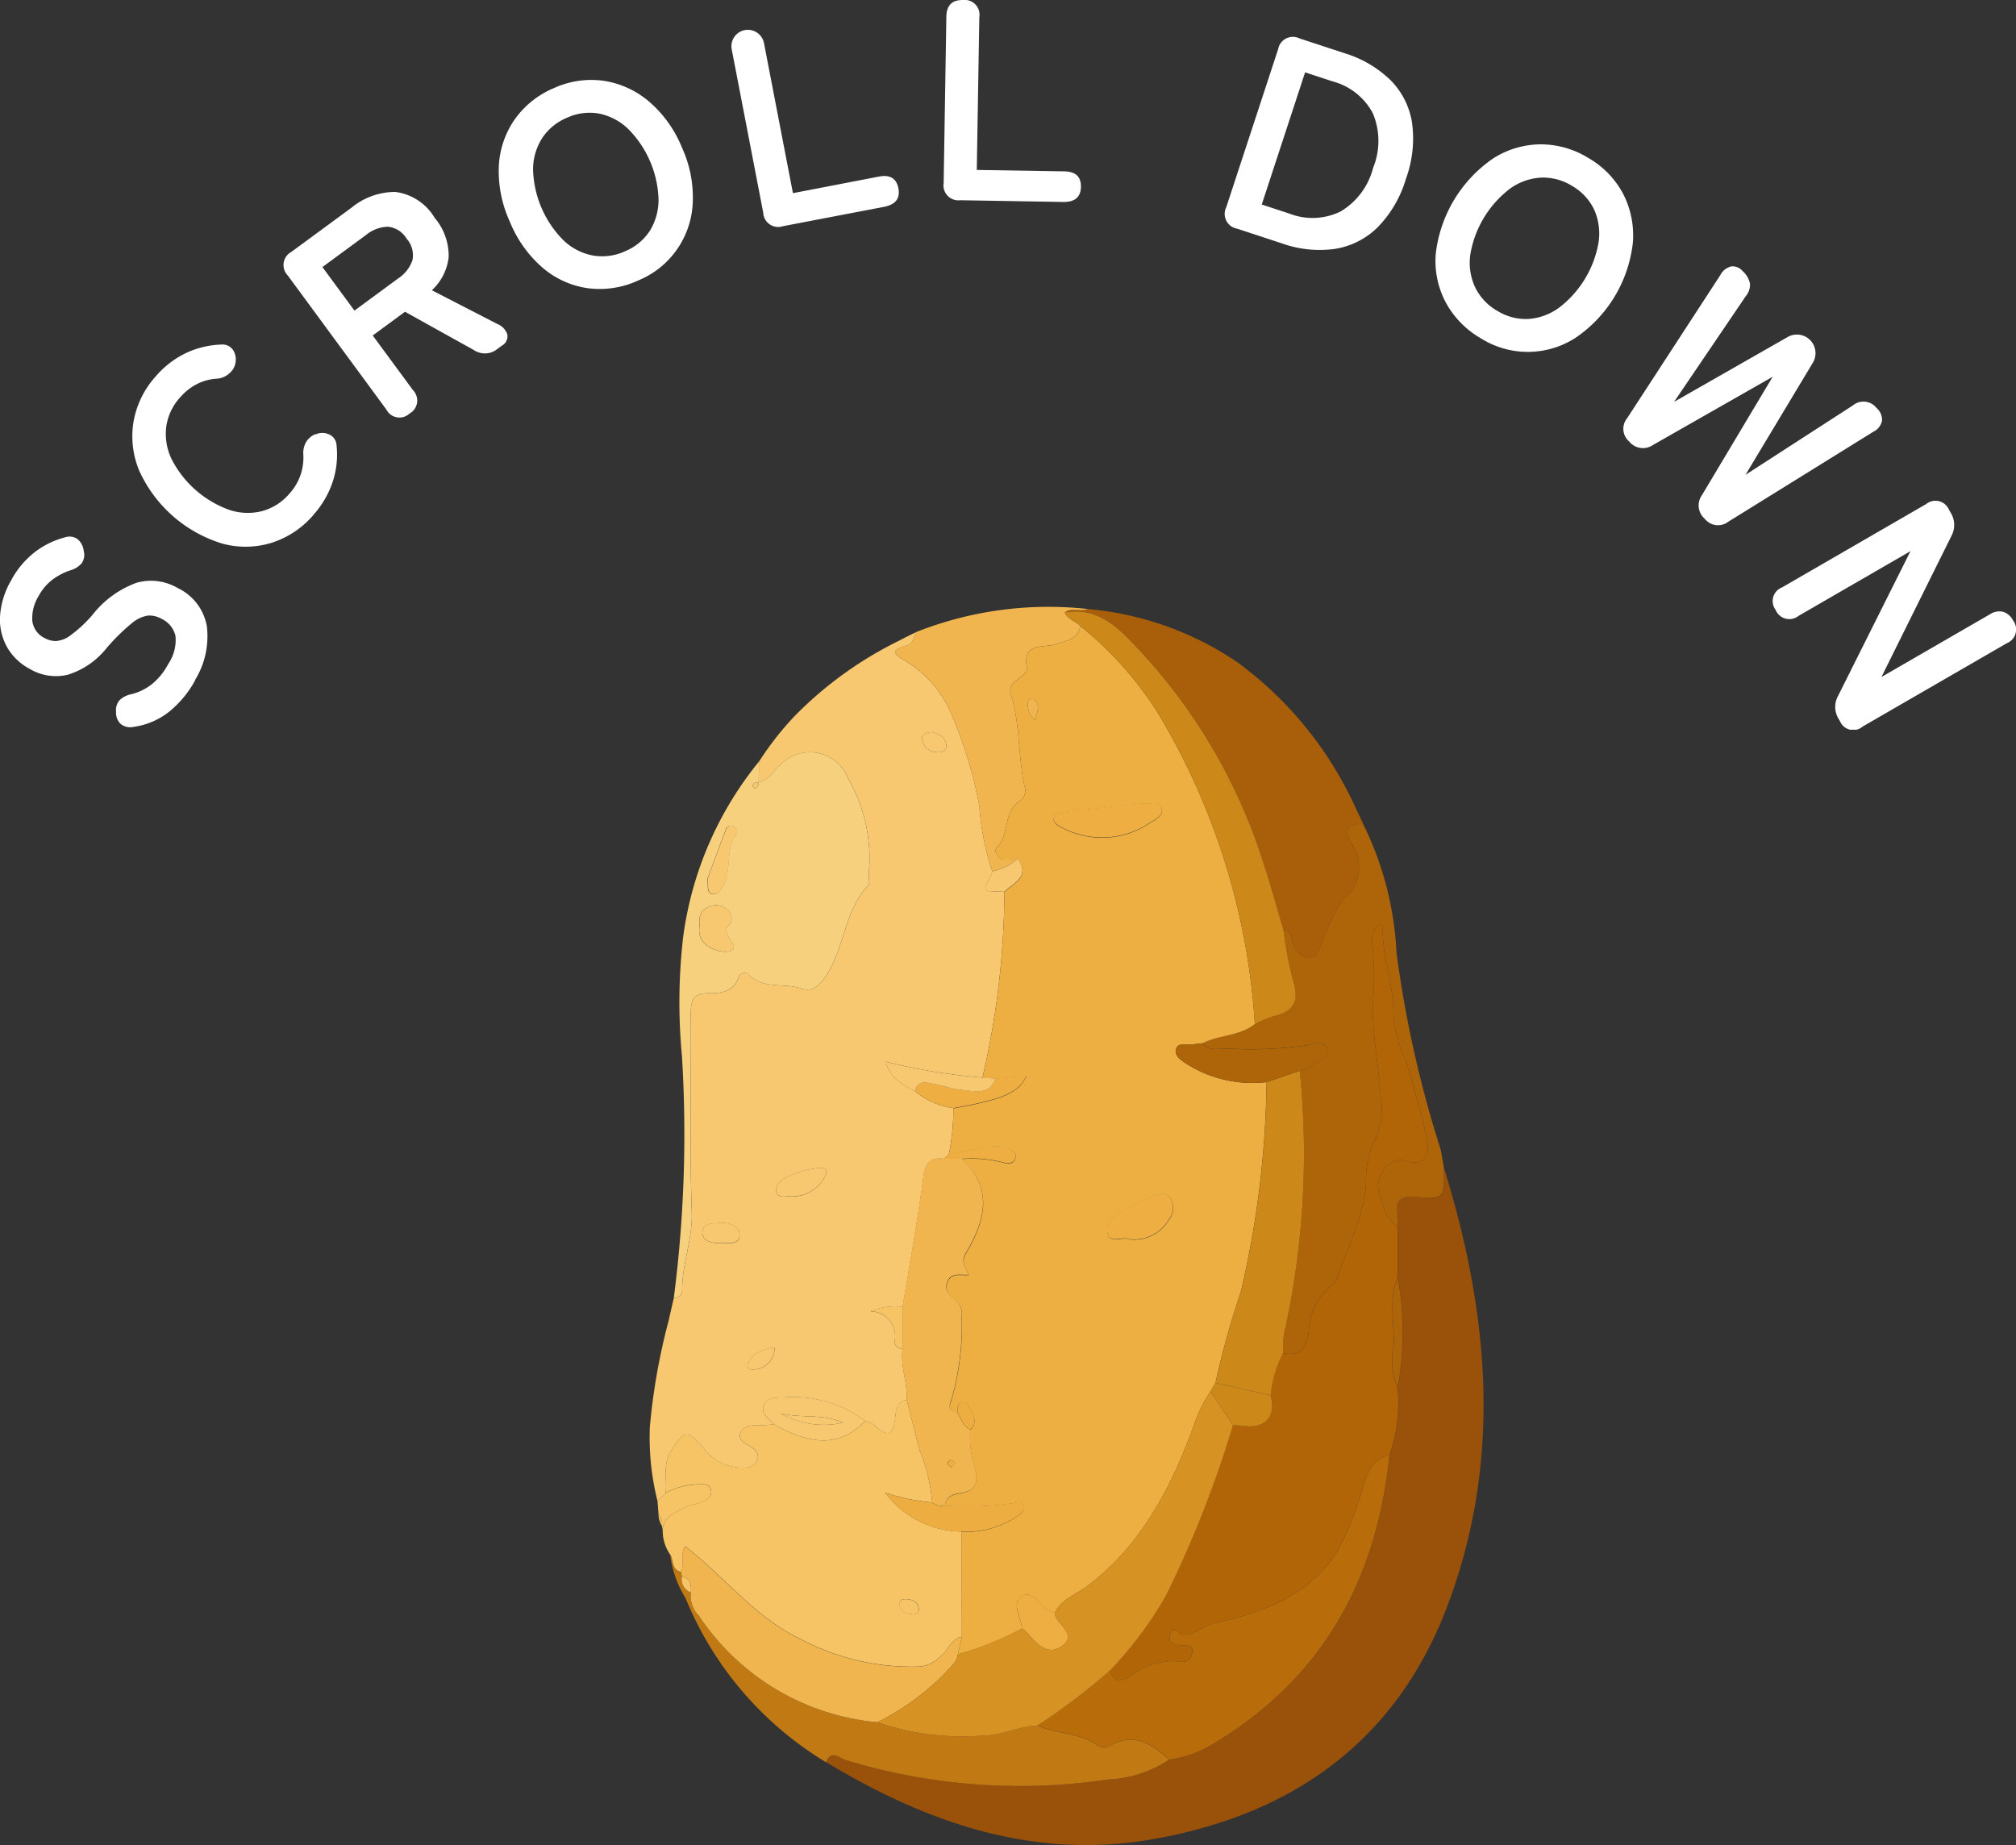 <svg xmlns="http://www.w3.org/2000/svg" xmlns:xlink="http://www.w3.org/1999/xlink" width="98.457" height="90.111" viewBox="0 0 98.457 90.111">
  <rect x="0" y="0" width="98.457" height="90.111" fill="#333333" stroke="none"/>
  <defs>
    <clipPath id="clip-path">
      <rect id="長方形_6063" data-name="長方形 6063" width="98.457" height="35.64" fill="none"/>
    </clipPath>
  </defs>
  <g id="scroll" transform="translate(-910.771 -864.125)">
    <g id="グループ_54" data-name="グループ 54" transform="translate(-2322.339 1049.765)">
      <path id="パス_101" data-name="パス 101" d="M134.048,48.754a12.749,12.749,0,0,1-.373-3.613,30.782,30.782,0,0,1,.921-5.207c.1-.453.188-.827.249-1.084.226-.029.411-.129.409-.377-.013-1.291.517-2.492.471-3.819-.114-3.23-.024-6.467-.048-9.7-.005-.668.123-1.013.9-1,.557.01,1.185-.063,1.43-.767a.3.3,0,0,1,.508-.13c.723.722,1.712.377,2.542.666.47.163.8-.039,1.121-.469,1.017-1.383.945-3.272,2.159-4.56.106-.112.011-.4.034-.606a7.786,7.786,0,0,0-1.011-4.617,2,2,0,0,0-3.191-.784c-.39.322-.624.835-1.173.962h0l.006-1a15.174,15.174,0,0,1,1.731-2.217,18.624,18.624,0,0,1,5.113-3.694c.337-.178.621-.317.815-.41-.086.262-.171.583-.446.653-.939.239-.463.509-.032.766a5.454,5.454,0,0,1,2.228,2.6,20.752,20.752,0,0,1,1.359,4.487A12.752,12.752,0,0,0,150.4,18c-.037.323-.384.549-.283.962l.874.039a40.791,40.791,0,0,1-1.072,9.072,28.656,28.656,0,0,1-4.729-.779l-.066-.042.075.033c.174.785.8,1.124,1.433,1.463a3.721,3.721,0,0,0,1.865.82,11.112,11.112,0,0,1-.218,2.249l-.246.225c-.691-.077-.911.226-1,.923-.278,2.11-.665,4.206-1.01,6.308a3.11,3.11,0,0,0-1.572.219,1.215,1.215,0,0,1,1.178,1.463c-.019.238.169.348.39.386-.117.841.253,1.642.207,2.478-.5.066-.534.529-.564.844-.088.917-.4.985-1.021.383a1.433,1.433,0,0,0-.451-.194,5.794,5.794,0,0,0-3.945-1.155c-.37.008-.823-.024-1,.379-.185.434.271.646.482.936-.17.015-.341.037-.511.042-.41.012-.933-.059-1.105.353-.189.45.363.565.631.793a.481.481,0,0,1,.192.541.583.583,0,0,1-.554.379,2.361,2.361,0,0,1-2.124-1c-.792-.859-.88-.824-1.525.155-.449.681-.2,1.394-.283,2.09l-.4.393m6.416-14.876A1.821,1.821,0,0,0,142.176,33c.194-.313.169-.574-.252-.5a4.3,4.3,0,0,0-1.659.483c-.235.15-.469.387-.412.659.075.356.437.222.61.24m-3.133,2.279c.238-.03.767.1.725-.448-.031-.394-.509-.554-.878-.536s-.957-.014-.934.488c.02.445.545.526,1.088.5M147.442,11.2c-.247.021-.51.091-.47.385a.746.746,0,0,0,.712.6c.26.039.5-.071.468-.368-.046-.382-.369-.521-.709-.618m-7.678,30.054c-.616.113-1.085.278-1.305.81a.194.194,0,0,0,.208.268,1.054,1.054,0,0,0,1.1-1.078" transform="translate(3131.172 -161.087)" fill="#f7c86f"/>
      <path id="パス_102" data-name="パス 102" d="M207.866,139.81c2.211,7.129,2.863,14.3.156,21.433-2.512,6.616-7.612,10.185-14.426,11.365-5.794,1-11-.813-15.893-3.767.229-.632.638-.215.931-.12a29.182,29.182,0,0,0,12.82.96,5.814,5.814,0,0,0,3-.971,5.512,5.512,0,0,0,2.291-.857c5.258-3.194,7.867-8,8.463-14.02a7.667,7.667,0,0,0,.4-3.307,14.612,14.612,0,0,0,0-5.376q0-1.239,0-2.478c.152-.547-.451-1.522.813-1.438,1.476.1,1.476.1,1.452-1.424" transform="translate(3095.763 -268.415)" fill="#9a510a"/>
      <path id="パス_103" data-name="パス 103" d="M137.058,202.194c.083-.7-.166-1.408.283-2.09.645-.979.732-1.014,1.525-.155a2.362,2.362,0,0,0,2.125,1,.582.582,0,0,0,.554-.378.481.481,0,0,0-.192-.541c-.268-.228-.82-.343-.631-.793.173-.412.7-.342,1.105-.353.171,0,.341-.028.511-.042,1.96,1.1,3.28,1.05,4.459-.16a1.434,1.434,0,0,1,.451.194c.626.6.934.535,1.022-.383.03-.315.061-.777.564-.844.206.815.408,1.631.619,2.445a8.465,8.465,0,0,1,.622,2.564,10.036,10.036,0,0,1-2.3-.478,4.744,4.744,0,0,0,3.736,1.9q.007,2.567.014,5.134c-.531.111-.662.661-1.035.952a1.733,1.733,0,0,1-.973.505,11.569,11.569,0,0,1-5.846-1.33c-2.236-1.054-3.717-3.038-5.66-4.544-.243.375-.044.852-.189,1.257-.471-.087-.374-.536-.527-.826a2.031,2.031,0,0,1-.38-1.228c.042-.611.529-.825.976-1.045.3-.149.65-.2.963-.335.259-.107.515-.275.405-.615-.1-.3-.391-.219-.62-.232a3.651,3.651,0,0,0-1.578.415m11.753,5.189c-.193-.009-.366.066-.341.265.046.369.361.459.666.48a.253.253,0,0,0,.278-.324c-.072-.309-.316-.4-.6-.421" transform="translate(3128.561 -314.921)" fill="#f6c365"/>
      <path id="パス_104" data-name="パス 104" d="M283.238,70.957c.024,1.523.025,1.521-1.452,1.424-1.263-.083-.661.892-.813,1.438-.644-.381-.742-1.121-.914-1.706-.226-.77.588-1.7,1.207-1.516,1.078.326,1.29-.256,1.132-1.046-.254-1.269-.635-2.514-.992-3.76a6.866,6.866,0,0,1-.639-2.217c.07-1.5-.594-2.924-.509-4.431,0-.018-.113-.043-.177-.066a1.028,1.028,0,0,0-.338,1.026,15.169,15.169,0,0,1,.034,2.713c-.072,1.6.289,3.121.369,4.681a3.523,3.523,0,0,1-.345,2.243,4.64,4.64,0,0,0-.368,2.013c-.126,1.7-.967,3.179-1.471,4.762a.171.171,0,0,1-.071.073,3.061,3.061,0,0,0-1.256,2.37c-.092.768-.409,1.217-1.26,1.055a5.909,5.909,0,0,1,.045-.927,40.231,40.231,0,0,0,.773-12.87,5.883,5.883,0,0,0,.744-.326c.286-.173.695-.4.6-.736-.115-.411-.609-.264-.893-.2a19.189,19.189,0,0,1-4.065.171c-.387.011-.831.148-1.137-.256.814-.42,1.813-.34,2.56-.942a6.1,6.1,0,0,1,.935-.388c.966-.229,1.247-.735.934-1.711a19.261,19.261,0,0,1-.47-2.479c.445.034.347.433.476.688a1.043,1.043,0,0,0,.73.668c.391.048.483-.361.612-.609a9.585,9.585,0,0,1,1.121-2.263,2.007,2.007,0,0,0,.367-2.743c-.352-.6-.188-.986.594-.907a15.89,15.89,0,0,1,1.62,6.251,54.915,54.915,0,0,0,2.122,9.519c.092.325.13.666.194,1" transform="translate(3020.391 -199.562)" fill="#ae6409"/>
      <path id="パス_105" data-name="パス 105" d="M143.847,36.637q0,.5-.006,1c-.128.021-.275.022-.3.19,0,.032.077.115.11.11.168-.025.169-.172.19-.3.549-.127.783-.641,1.173-.962a2,2,0,0,1,3.191.784,7.784,7.784,0,0,1,1.011,4.617c-.023.2.072.493-.034.606-1.213,1.288-1.141,3.177-2.159,4.56-.316.43-.651.633-1.121.469-.83-.288-1.818.056-2.542-.665a.3.3,0,0,0-.508.13c-.245.7-.873.777-1.43.767-.775-.014-.9.331-.9,1,.024,3.234-.065,6.47.048,9.7.047,1.327-.483,2.528-.47,3.819,0,.248-.183.348-.409.377a62.274,62.274,0,0,0,.4-11.826,27.713,27.713,0,0,1,.063-5.849,17.116,17.116,0,0,1,3.692-8.526m-2.9,8.017c-.175,1.069,1.049,1.3,1.329,1.263.748-.087.063-.6-.007-.953a.383.383,0,0,1,.049-.287.52.52,0,0,0-.073-.864.818.818,0,0,0-.863-.082c-.444.174-.458.539-.435.922m.384-2.281c.06.364-.061.694.273.732.253.029.4-.221.518-.441.408-.783.071-1.748.621-2.5a.261.261,0,0,0-.2-.393.264.264,0,0,0-.318.19c-.316.844-.627,1.69-.9,2.416" transform="translate(3126.324 -185.076)" fill="#f6d07d"/>
      <path id="パス_106" data-name="パス 106" d="M251.731,11.057c-.781-.079-.945.3-.594.907a2.007,2.007,0,0,1-.367,2.743,9.587,9.587,0,0,0-1.121,2.263c-.129.248-.221.657-.612.609a1.043,1.043,0,0,1-.73-.668c-.129-.255-.031-.653-.476-.688-.343-1.147-.657-2.3-1.033-3.44a27.248,27.248,0,0,0-6.044-10.291C239.822,1.5,238.8.4,237.153.7c.342-.257.757-.016,1.115-.166a15.414,15.414,0,0,1,7.289,2.585,18.042,18.042,0,0,1,5.805,7.148c.16.324.285.6.369.788" transform="translate(3047.961 -156.431)" fill="#a95f0a"/>
      <path id="パス_107" data-name="パス 107" d="M138.85,236.355c.153.29.056.739.528.824.01.071.02.144.03.217a.7.7,0,0,0,.437.782,1.375,1.375,0,0,0,.391,1.131,11.743,11.743,0,0,0,8.72,5.206,12.689,12.689,0,0,0,5.1.652c.947,0,1.786-.464,2.714-.494.95.434,2.079.328,2.96.995a.663.663,0,0,0,.59,0c1.185-.682,2.051-.084,2.887.674a5.814,5.814,0,0,1-3,.97,29.182,29.182,0,0,1-12.82-.96c-.293-.1-.7-.512-.931.12a16.768,16.768,0,0,1-6.871-8.026,5.205,5.205,0,0,1-.742-2.087" transform="translate(3127.002 -346.042)" fill="#c17914"/>
      <path id="パス_108" data-name="パス 108" d="M204.324.105c-.358.149-.773-.092-1.116.166.14.345.519.417.753.655-.082.669-.66.7-1.124.876-.621.242-1.762-.146-1.469,1.236.031.147-.336.4-.547.571a.575.575,0,0,0-.238.7c.448,1.445.338,2.975.655,4.442a.63.63,0,0,1-.226.735c-.848.523-.477,1.645-1.135,2.278-.152.146.043.449.28.579h-.03l.786-.045a2.622,2.622,0,0,1-1.247.608,12.768,12.768,0,0,1-.631-3.162,20.747,20.747,0,0,0-1.358-4.487,5.455,5.455,0,0,0-2.228-2.6c-.431-.257-.907-.527.032-.766.274-.07.359-.391.446-.653a17.541,17.541,0,0,1,8.4-1.135" transform="translate(3081.905 -156)" fill="#f0b54f"/>
      <path id="パス_109" data-name="パス 109" d="M136.023,219.126a3.651,3.651,0,0,1,1.578-.415c.229.013.523-.069.62.232.11.34-.146.507-.405.615-.314.13-.661.186-.963.334-.448.221-.934.434-.976,1.045q-.019-.1-.038-.205a.653.653,0,0,0-.164-.564l-.05-.649.4-.394" transform="translate(3129.596 -331.853)" fill="#f6c365"/>
      <path id="パス_110" data-name="パス 110" d="M135.878,226.162a.653.653,0,0,1,.164.564,1.155,1.155,0,0,1-.164-.564" transform="translate(3129.391 -337.846)" fill="#f6c365"/>
      <path id="パス_111" data-name="パス 111" d="M210.059,16.145c-.238-.13-.433-.432-.28-.579.658-.633.287-1.754,1.136-2.278a.63.63,0,0,0,.226-.735c-.318-1.466-.207-3-.655-4.442a.576.576,0,0,1,.238-.7c.211-.169.578-.424.547-.571-.293-1.382.848-.995,1.469-1.236.464-.181,1.043-.207,1.124-.876a17.265,17.265,0,0,1,3.811,4.282,33.475,33.475,0,0,1,4.716,15.162c-.748.6-1.746.522-2.56.942a2.917,2.917,0,0,0-.405.047c-.309.079-.8-.152-.89.267-.075.337.336.569.613.748a6.032,6.032,0,0,0,3.814.836,46.9,46.9,0,0,1-1.26,10.25,41.374,41.374,0,0,0-1.235,4.44l-.242.414a6.612,6.612,0,0,0-.811,1.649c-1.1,3.021-2.528,5.812-5.17,7.832-.554.424-1.3.65-1.63,1.352-.093-.04-.188-.077-.28-.121-.466-.223-.776-1.06-1.326-.7-.535.347-.019,1.032.009,1.57a14.812,14.812,0,0,1-3.13,1.256l.191-.848q-.007-2.567-.015-5.134a4.439,4.439,0,0,0,2.8-.81c.168-.138.344-.271.221-.5-.1-.178-.291-.13-.459-.09a15.639,15.639,0,0,1-3.378.127c.054-.425.386-.547.724-.6.75-.108.933-.474.754-1.2a5.015,5.015,0,0,1-.238-1.9c.4-.375.142-.735-.036-1.087-.073-.144-.184-.317-.381-.258-.252.075-.171.323-.2.508-.57-.109-.338-.458-.248-.785a13.033,13.033,0,0,0,.458-3.859.986.986,0,0,0-.274-.846c-.292-.237-.626-.463-.408-.929.206-.44.63-.276,1.023-.31-.158-.369-.4-.61-.14-1.05.922-1.556,1.382-3.146-.2-4.616a6.242,6.242,0,0,1,2.033.179c.215.063.523.081.586-.238s-.222-.393-.439-.476a1.818,1.818,0,0,0-1.012-.025c-.6.116-1.2.224-1.8.335a11.108,11.108,0,0,0,.218-2.249c2.435-.428,3.21-.766,3.578-1.595l-1.507.152-.649-.053a40.758,40.758,0,0,0,1.072-9.071c.457-.44,1.282-.729.656-1.61l-.785.045h.03m6.85-2.761c-1.234.137-2.491.279-3.749.413-.245.026-.548.042-.593.3s.238.4.45.5a4.15,4.15,0,0,0,4.21-.236c.283-.173.709-.378.609-.743-.119-.434-.593-.142-.927-.235m-.653,21.294a1.974,1.974,0,0,0,1.954-.99.867.867,0,0,0,.024-1.054c-.249-.319-.569-.152-.848-.038-.475.194-.948.4-1.4.635s-.884.627-.8,1.1c.106.61.759.187,1.075.345M211.651,9.324c.077-.361.33-.732-.073-1.015a.291.291,0,0,0-.255.058.987.987,0,0,0,.328.957" transform="translate(3072.002 -159.799)" fill="#edaf41"/>
      <path id="パス_112" data-name="パス 112" d="M199.911,150.734a5.016,5.016,0,0,0,.238,1.9c.179.731,0,1.1-.754,1.2-.338.049-.67.171-.724.6a.757.757,0,0,1-.621-.152,8.465,8.465,0,0,0-.622-2.564c-.211-.814-.413-1.63-.619-2.445.046-.836-.324-1.636-.207-2.478q0-1.034,0-2.067c.345-2.1.731-4.2,1.01-6.308.092-.7.312-1,1-.923h.879c1.583,1.47,1.123,3.06.2,4.616-.261.44-.018.681.14,1.05-.392.034-.817-.129-1.023.311-.218.466.116.692.408.929a.985.985,0,0,1,.274.846,13.034,13.034,0,0,1-.458,3.859c-.09.327-.322.676.248.785.175.3.277.66.622.837m-.9,1.857.175-.231c-.073-.05-.148-.143-.217-.138s-.124.11-.186.171l.229.2" transform="translate(3080.584 -266.548)" fill="#f0b54f"/>
      <path id="パス_113" data-name="パス 113" d="M166.91,198.166c-1.179,1.21-2.5,1.258-4.459.16-.211-.291-.666-.5-.482-.936.172-.4.625-.371,1-.379a5.794,5.794,0,0,1,3.945,1.155m-1.094.083c-.963-.461-2.038-.2-3.04-.459a4.236,4.236,0,0,0,3.04.459" transform="translate(3108.447 -314.405)" fill="#f7c86f"/>
      <path id="パス_114" data-name="パス 114" d="M203.772,116.935l1.508-.152c-.369.828-1.144,1.167-3.578,1.595a3.719,3.719,0,0,1-1.865-.82c.113-.559.526-.438.888-.371.467.086.922.265,1.391.3.613.052,1.33.291,1.657-.556" transform="translate(3077.966 -249.9)" fill="#eeae41"/>
      <path id="パス_115" data-name="パス 115" d="M197.857,114.113c-.327.847-1.045.609-1.657.557-.469-.04-.924-.219-1.391-.3-.362-.067-.775-.188-.888.371-.629-.339-1.259-.678-1.433-1.463l-.008.008a28.658,28.658,0,0,0,4.729.779l.649.053" transform="translate(3083.881 -247.077)" fill="#f7c86f"/>
      <path id="パス_116" data-name="パス 116" d="M165.827,141.209c-.174-.018-.536.116-.611-.24-.057-.272.177-.51.412-.659a4.3,4.3,0,0,1,1.659-.483c.421-.071.445.19.252.5a1.821,1.821,0,0,1-1.713.879" transform="translate(3105.809 -268.418)" fill="#f7c86f"/>
      <path id="パス_117" data-name="パス 117" d="M219.079,62.781c.626.881-.2,1.17-.656,1.61l-.874-.04c-.1-.413.245-.639.282-.962a2.62,2.62,0,0,0,1.247-.608" transform="translate(3063.738 -206.479)" fill="#f7c86f"/>
      <path id="パス_118" data-name="パス 118" d="M207.871,135.009h-.879l.245-.225c.6-.111,1.2-.219,1.8-.335a1.818,1.818,0,0,1,1.012.025c.217.083.5.169.439.476s-.371.3-.586.238a6.236,6.236,0,0,0-2.033-.178" transform="translate(3072.212 -264.056)" fill="#eeae41"/>
      <path id="パス_119" data-name="パス 119" d="M147.909,154.523c-.543.031-1.068-.05-1.088-.5-.023-.5.572-.47.934-.488s.848.141.878.536c.042.543-.487.417-.725.448" transform="translate(3120.593 -279.453)" fill="#f7c86f"/>
      <path id="パス_120" data-name="パス 120" d="M190.266,174.452q0,1.034,0,2.067c-.221-.037-.41-.148-.391-.386a1.215,1.215,0,0,0-1.178-1.463,3.108,3.108,0,0,1,1.572-.219" transform="translate(3086.925 -296.269)" fill="#f6c365"/>
      <path id="パス_121" data-name="パス 121" d="M202.036,31.184c.34.1.664.236.709.618.036.3-.208.407-.468.368a.745.745,0,0,1-.712-.6c-.04-.294.222-.364.47-.385" transform="translate(3076.578 -181.074)" fill="#f7c86f"/>
      <path id="パス_122" data-name="パス 122" d="M159.374,184.562a1.054,1.054,0,0,1-1.1,1.078.194.194,0,0,1-.208-.268c.22-.532.689-.7,1.305-.81" transform="translate(3111.562 -304.398)" fill="#f7c86f"/>
      <path id="パス_123" data-name="パス 123" d="M192.216,113.137l-.075-.033.066.042.008-.009" transform="translate(3084.153 -246.942)" fill="#d69222"/>
      <path id="パス_124" data-name="パス 124" d="M256.83,100.116c.85.161,1.167-.287,1.26-1.055a3.061,3.061,0,0,1,1.256-2.37.17.17,0,0,0,.071-.073c.5-1.582,1.345-3.057,1.471-4.762a4.639,4.639,0,0,1,.368-2.013A3.522,3.522,0,0,0,261.6,87.6c-.08-1.56-.441-3.079-.369-4.681a15.175,15.175,0,0,0-.034-2.713,1.029,1.029,0,0,1,.338-1.026c.064.023.178.047.177.066-.085,1.507.579,2.928.509,4.431a6.864,6.864,0,0,0,.639,2.217c.357,1.247.738,2.491.992,3.76.158.79-.054,1.372-1.132,1.046-.619-.187-1.432.746-1.207,1.516.171.585.27,1.326.913,1.706q0,1.239,0,2.478c-.443,1.076-.156,2.2-.188,3.3a3.292,3.292,0,0,0,.19,2.076,7.662,7.662,0,0,1-.4,3.307c-.778.176-1.026.767-1.265,1.45a15.432,15.432,0,0,1-1.251,3.213c-1.4,2.232-3.673,3.036-6.064,3.567-.544.121-.925.591-1.5.541-.217-.019-.479-.5-.63.009-.127.423.215.5.558.518.218.013.551-.066.523.305-.021.29-.214.553-.545.49a3.4,3.4,0,0,0-2.505.731c-.332.206-.809.325-.976-.293a18.69,18.69,0,0,0,2.745-3.675,53.706,53.706,0,0,0,3.268-8.314c.2.014.41.017.613.045.987.135,1.532-.529,1.224-1.5a5.635,5.635,0,0,1,.6-2.057" transform="translate(3038.937 -219.664)" fill="#b16507"/>
      <path id="パス_125" data-name="パス 125" d="M233.851,221.908c.167.619.644.5.976.293a3.4,3.4,0,0,1,2.505-.731c.331.063.524-.2.546-.49.027-.371-.305-.293-.524-.305-.344-.02-.685-.095-.558-.518.152-.507.413-.029.63-.009.572.05.954-.42,1.5-.541,2.391-.531,4.667-1.335,6.064-3.567a15.443,15.443,0,0,0,1.251-3.213c.239-.683.487-1.275,1.265-1.45-.6,6.017-3.205,10.825-8.463,14.02a5.515,5.515,0,0,1-2.291.858c-.837-.758-1.7-1.357-2.887-.674a.663.663,0,0,1-.59,0c-.881-.667-2.01-.561-2.96-.995a31.828,31.828,0,0,0,3.539-2.682" transform="translate(3053.462 -325.958)" fill="#b86d0a"/>
      <path id="パス_126" data-name="パス 126" d="M319.032,172.44a3.292,3.292,0,0,1-.191-2.076c.032-1.1-.255-2.224.188-3.3a14.611,14.611,0,0,1,0,5.376" transform="translate(2982.339 -290.328)" fill="#ae6409"/>
      <path id="パス_127" data-name="パス 127" d="M155.248,238.57l-.191.848c-.037.414-.379.622-.61.906a12.227,12.227,0,0,1-3.322,2.42,11.743,11.743,0,0,1-8.72-5.206,1.374,1.374,0,0,1-.391-1.131c.034-.361-.006-.681-.437-.782-.01-.073-.02-.146-.03-.217.144-.4-.055-.88.188-1.255,1.943,1.506,3.424,3.49,5.66,4.544a11.565,11.565,0,0,0,5.846,1.331,1.731,1.731,0,0,0,.972-.505c.373-.291.5-.841,1.035-.952" transform="translate(3124.834 -344.271)" fill="#f0b54f"/>
      <path id="パス_128" data-name="パス 128" d="M194.633,221.251a.756.756,0,0,0,.621.152,15.639,15.639,0,0,0,3.378-.127c.168-.04.364-.088.459.09.123.23-.053.363-.221.5a4.439,4.439,0,0,1-2.8.81,4.743,4.743,0,0,1-3.736-1.9,10.012,10.012,0,0,0,2.3.478" transform="translate(3084.002 -333.513)" fill="#eead41"/>
      <path id="パス_129" data-name="パス 129" d="M196.231,247.317c.287.016.531.112.6.421a.253.253,0,0,1-.278.324c-.305-.021-.62-.112-.666-.48-.025-.2.149-.274.341-.265" transform="translate(3081.141 -354.855)" fill="#f6c365"/>
      <path id="パス_130" data-name="パス 130" d="M246.429,21.269a33.473,33.473,0,0,0-4.716-15.162A17.262,17.262,0,0,0,237.9,1.825c-.234-.238-.613-.31-.752-.655,1.645-.3,2.669.8,3.6,1.791A27.248,27.248,0,0,1,246.8,13.252c.376,1.136.69,2.293,1.033,3.44a19.253,19.253,0,0,0,.47,2.479c.313.976.032,1.481-.934,1.711a6.1,6.1,0,0,0-.935.388" transform="translate(3047.963 -156.899)" fill="#cd881a"/>
      <path id="パス_131" data-name="パス 131" d="M277.992,129.411a5.634,5.634,0,0,0-.6,2.057l-2.693-.609a41.365,41.365,0,0,1,1.235-4.44,46.894,46.894,0,0,0,1.26-10.25l1.619-.555a40.222,40.222,0,0,1-.773,12.87,5.916,5.916,0,0,0-.045.927" transform="translate(3017.775 -248.96)" fill="#cd881a"/>
      <path id="パス_132" data-name="パス 132" d="M270.842,110.107l-1.62.556a6.033,6.033,0,0,1-3.814-.836c-.277-.179-.688-.411-.613-.748.093-.419.581-.188.89-.267a2.859,2.859,0,0,1,.405-.047c.305.4.75.266,1.136.256a19.189,19.189,0,0,0,4.066-.171c.284-.069.778-.216.893.2.1.34-.314.564-.6.736a5.886,5.886,0,0,1-.744.326" transform="translate(3025.742 -243.453)" fill="#ae6409"/>
      <path id="パス_133" data-name="パス 133" d="M146.047,75.37c-.023-.383-.009-.748.435-.922a.817.817,0,0,1,.862.082.52.52,0,0,1,.073.864.384.384,0,0,0-.049.287c.07.35.755.866.007.953-.28.033-1.5-.194-1.329-1.263" transform="translate(3121.229 -215.792)" fill="#f7c86f"/>
      <path id="パス_134" data-name="パス 134" d="M148.079,57.134c.269-.726.58-1.572.9-2.416a.264.264,0,0,1,.318-.19.261.261,0,0,1,.2.393c-.55.756-.213,1.722-.621,2.5-.114.22-.265.47-.517.441-.334-.038-.212-.368-.273-.732" transform="translate(3119.581 -199.837)" fill="#f7c86f"/>
      <path id="パス_135" data-name="パス 135" d="M159.63,43.693c-.021.128-.022.275-.19.3-.032,0-.115-.077-.11-.11.025-.168.172-.169.3-.19Z" transform="translate(3110.535 -191.131)" fill="#f7c86f"/>
      <path id="パス_136" data-name="パス 136" d="M190.425,211.688a12.223,12.223,0,0,0,3.322-2.42c.232-.284.574-.492.61-.906a14.8,14.8,0,0,0,3.129-1.256,1.516,1.516,0,0,1,.236.188c.45.532,1,1.166,1.69.692.8-.549-.143-1.017-.311-1.524a.708.708,0,0,1-.017-.1c.33-.7,1.076-.928,1.63-1.352,2.643-2.02,4.071-4.811,5.17-7.832a6.608,6.608,0,0,1,.811-1.648l1.1,1.648a53.692,53.692,0,0,1-3.267,8.314,18.691,18.691,0,0,1-2.746,3.675,31.815,31.815,0,0,1-3.539,2.682c-.928.03-1.767.5-2.714.494a12.689,12.689,0,0,1-5.1-.652" transform="translate(3085.533 -313.215)" fill="#d69222"/>
      <path id="パス_137" data-name="パス 137" d="M141.632,241.666c.431.1.471.421.437.782a.7.7,0,0,1-.437-.782" transform="translate(3124.778 -350.312)" fill="#f6c365"/>
      <path id="パス_138" data-name="パス 138" d="M221.453,63h0" transform="translate(3060.609 -206.659)" fill="#9a510a"/>
      <path id="パス_139" data-name="パス 139" d="M238.7,48.867c.334.093.808-.2.927.235.1.365-.326.57-.61.743a4.15,4.15,0,0,1-4.21.236c-.211-.1-.495-.249-.45-.5s.348-.272.593-.3c1.258-.134,2.515-.276,3.749-.413" transform="translate(3050.215 -195.283)" fill="#eeae41"/>
      <path id="パス_140" data-name="パス 140" d="M248.749,148.441c-.316-.159-.97.264-1.075-.345-.082-.474.358-.87.8-1.1s.928-.441,1.4-.635c.279-.114.6-.28.848.038a.867.867,0,0,1-.024,1.054,1.974,1.974,0,0,1-1.954.99" transform="translate(3039.51 -273.562)" fill="#eeae41"/>
      <path id="パス_141" data-name="パス 141" d="M274.561,195.476l-1.1-1.648.241-.414,2.693.609c.308.969-.237,1.633-1.224,1.5-.2-.028-.409-.03-.613-.044" transform="translate(3018.765 -311.515)" fill="#cd881a"/>
      <path id="パス_142" data-name="パス 142" d="M227.039,247.069a.7.7,0,0,0,.017.1c.168.507,1.114.975.311,1.524-.694.474-1.24-.159-1.69-.691a1.5,1.5,0,0,0-.236-.188c-.027-.537-.543-1.223-.008-1.57.55-.357.861.48,1.326.7.091.044.186.081.28.121" transform="translate(3057.579 -353.923)" fill="#eeae41"/>
      <path id="パス_143" data-name="パス 143" d="M211.029,199.522c-.345-.177-.447-.534-.621-.837.033-.185-.047-.432.2-.507.2-.058.307.114.381.258.178.352.436.711.036,1.087" transform="translate(3069.466 -315.335)" fill="#eead41"/>
      <path id="パス_144" data-name="パス 144" d="M228.253,23.987a.987.987,0,0,1-.328-.957.291.291,0,0,1,.255-.058c.4.283.149.653.073,1.015" transform="translate(3055.4 -174.462)" fill="#f0b54f"/>
      <path id="パス_145" data-name="パス 145" d="M208.052,213.045l-.229-.2c.062-.061.121-.167.186-.171s.145.088.217.138l-.175.231" transform="translate(3071.544 -327.002)" fill="#edaf41"/>
      <path id="パス_146" data-name="パス 146" d="M169.3,201.458a4.236,4.236,0,0,1-3.04-.459c1,.26,2.077,0,3.04.459" transform="translate(3104.962 -317.614)" fill="#f7c86f"/>
    </g>
    <g id="グループ_56" data-name="グループ 56" transform="translate(910.771 864.125)">
      <g id="グループ_55" data-name="グループ 55" clip-path="url(#clip-path)">
        <path id="パス_147" data-name="パス 147" d="M9.534,119.579a5.157,5.157,0,0,1-1.244,1.516,3.608,3.608,0,0,1-1.788.768.736.736,0,0,1-.622-.16.768.768,0,0,1-.211-.587.728.728,0,0,1,.18-.571,1.194,1.194,0,0,1,.581-.286,2.62,2.62,0,0,0,.986-.485,3.171,3.171,0,0,0,.8-.987,2.069,2.069,0,0,0,.353-1.377,1.236,1.236,0,0,0-.658-.818,1.242,1.242,0,0,0-.672-.171,1.607,1.607,0,0,0-.81.383,9.587,9.587,0,0,0-1.255,1.246,3.9,3.9,0,0,1-1.862,1.262,2.5,2.5,0,0,1-1.867-.289,2.743,2.743,0,0,1-1.116-1.087,2.77,2.77,0,0,1-.326-1.5,3.97,3.97,0,0,1,.529-1.71,4.309,4.309,0,0,1,1.2-1.427,4.147,4.147,0,0,1,1.454-.7.675.675,0,0,1,.615.1.891.891,0,0,1,.289.575.706.706,0,0,1-.112.608,1.156,1.156,0,0,1-.551.334,3.133,3.133,0,0,0-.85.441,2.488,2.488,0,0,0-.7.828,2.034,2.034,0,0,0-.3,1.185,1.072,1.072,0,0,0,.606.853,1.161,1.161,0,0,0,.535.144,1.317,1.317,0,0,0,.718-.274,6.338,6.338,0,0,0,1.082-1.006,4.834,4.834,0,0,1,2.159-1.569,2.6,2.6,0,0,1,2.021.27,2.544,2.544,0,0,1,1.408,1.886,4.09,4.09,0,0,1-.585,2.605" transform="translate(0 -86.359)" fill="#fff"/>
        <path id="パス_148" data-name="パス 148" d="M36.6,80.593a4.488,4.488,0,0,1-2.033,1.366,4.309,4.309,0,0,1-2.412.05,6.553,6.553,0,0,1-4.077-3.573,4.359,4.359,0,0,1-.272-2.4,4.452,4.452,0,0,1,1.083-2.2A4.509,4.509,0,0,1,30.362,72.7a4.347,4.347,0,0,1,1.72-.415.619.619,0,0,1,.587.273.833.833,0,0,1,.114.6l-.014.08a.85.85,0,0,1-.278.444,1,1,0,0,1-.626.269,2.476,2.476,0,0,0-.963.261,2.765,2.765,0,0,0-.828.658A2.67,2.67,0,0,0,29.4,76.31a2.837,2.837,0,0,0,.268,1.581,5.1,5.1,0,0,0,2.816,2.468,2.836,2.836,0,0,0,1.6.058,2.667,2.667,0,0,0,1.335-.855,2.6,2.6,0,0,0,.677-1.9,1.06,1.06,0,0,1,.146-.633.96.96,0,0,1,.431-.365l.039,0a.794.794,0,0,1,.624,0,.608.608,0,0,1,.381.529,4.231,4.231,0,0,1-.18,1.774,4.591,4.591,0,0,1-.942,1.626" transform="translate(-21.282 -55.456)" fill="#fff"/>
        <path id="パス_149" data-name="パス 149" d="M65.627,51.07a.716.716,0,0,1-1.13-.192l-4.817-6.55a.729.729,0,0,1,.176-1.152l2.938-2.16a3.38,3.38,0,0,1,2.131-.769,2.618,2.618,0,0,1,1.93,1.268,2.858,2.858,0,0,1,.682,1.917,2.584,2.584,0,0,1-.821,1.618L69.921,46.7a.829.829,0,0,1,.485.519.523.523,0,0,1-.266.534l-.214.157a.963.963,0,0,1-1.149.065L65.405,46.1,63.83,47.259l1.962,2.667a.723.723,0,0,1-.165,1.144m-2.691-5.027,2.127-1.564a1.746,1.746,0,0,0,.707-.9,1.22,1.22,0,0,0-.289-1.053,1.2,1.2,0,0,0-.911-.579,1.751,1.751,0,0,0-1.071.406l-2.127,1.564Z" transform="translate(-45.626 -30.874)" fill="#fff"/>
        <path id="パス_150" data-name="パス 150" d="M111.374,26.582a4.492,4.492,0,0,1-2.423.362,4.314,4.314,0,0,1-2.2-.99A5.89,5.89,0,0,1,105.14,23.7a5.919,5.919,0,0,1-.539-2.727,4.364,4.364,0,0,1,.785-2.287,4.458,4.458,0,0,1,1.922-1.523,4.382,4.382,0,0,1,2.413-.349,4.443,4.443,0,0,1,2.2,1,5.861,5.861,0,0,1,1.622,2.259,5.83,5.83,0,0,1,.527,2.717,4.295,4.295,0,0,1-2.693,3.788m-.62-1.436a2.632,2.632,0,0,0,1.223-1.008A2.88,2.88,0,0,0,112.4,22.6a5.1,5.1,0,0,0-1.484-3.437,2.878,2.878,0,0,0-1.41-.746,2.629,2.629,0,0,0-1.572.2,2.672,2.672,0,0,0-1.224,1.008,2.837,2.837,0,0,0-.437,1.543,5.1,5.1,0,0,0,1.485,3.437,2.835,2.835,0,0,0,1.423.739,2.669,2.669,0,0,0,1.573-.2" transform="translate(-80.239 -12.868)" fill="#fff"/>
        <path id="パス_151" data-name="パス 151" d="M155.9,15.737a.729.729,0,0,1-.965-.653L153.394,7.1a.8.8,0,1,1,1.577-.3l1.413,7.325,4.2-.81q.809-.156.95.571t-.667.9Z" transform="translate(-117.659 -4.691)" fill="#fff"/>
        <path id="パス_152" data-name="パス 152" d="M198.743,9.779a.729.729,0,0,1-.811-.838l.132-8.129q.014-.824.81-.811a.723.723,0,0,1,.8.837L199.55,8.3l4.274.069q.824.013.812.754t-.837.741Z" transform="translate(-151.846 0)" fill="#fff"/>
        <path id="パス_153" data-name="パス 153" d="M257.518,17.132a.729.729,0,0,1-.526-1.04l2.536-7.725a.729.729,0,0,1,1.04-.526l2.2.723a5.52,5.52,0,0,1,2.239,1.308,3.777,3.777,0,0,1,1.057,2.067,5.722,5.722,0,0,1-.294,2.756,5.687,5.687,0,0,1-1.392,2.381,3.817,3.817,0,0,1-2.078,1.046,5.46,5.46,0,0,1-2.581-.267Zm1.209-1.177,1.341.44a3.122,3.122,0,0,0,2.509-.1,3.482,3.482,0,0,0,1.589-2.132,3.478,3.478,0,0,0-.014-2.666,3.137,3.137,0,0,0-1.967-1.557l-1.341-.44Z" transform="translate(-197.106 -5.966)" fill="#fff"/>
        <path id="パス_154" data-name="パス 154" d="M303.284,39.731a4.489,4.489,0,0,1-1.7-1.762,4.31,4.31,0,0,1-.473-2.366,6.551,6.551,0,0,1,2.8-4.64,4.36,4.36,0,0,1,2.318-.69,4.451,4.451,0,0,1,2.356.68,4.38,4.38,0,0,1,1.687,1.761,4.443,4.443,0,0,1,.463,2.369,6.481,6.481,0,0,1-2.8,4.64,4.3,4.3,0,0,1-4.648.009m.809-1.34a2.627,2.627,0,0,0,1.531.41,2.873,2.873,0,0,0,1.5-.548,5.1,5.1,0,0,0,1.935-3.2,2.876,2.876,0,0,0-.212-1.581,2.632,2.632,0,0,0-1.076-1.164,2.671,2.671,0,0,0-1.531-.41,2.839,2.839,0,0,0-1.51.541,5.1,5.1,0,0,0-1.935,3.205,2.835,2.835,0,0,0,.224,1.588,2.67,2.67,0,0,0,1.076,1.164" transform="translate(-230.99 -23.224)" fill="#fff"/>
        <path id="パス_155" data-name="パス 155" d="M340.8,64.421a.816.816,0,0,1-.106-1.147l4.553-6.993a.811.811,0,0,1,.538-.419.648.648,0,0,1,.551.233,1.145,1.145,0,0,1,.354.6.852.852,0,0,1-.2.615l-3.505,5.167,5.518-3.149a.909.909,0,0,1,1.241,1.268l-3.272,5.446,5.244-3.389a.81.81,0,0,1,1.154.122.769.769,0,0,1,.27.616.754.754,0,0,1-.411.539l-7.093,4.4a.825.825,0,0,1-1.154-.141.863.863,0,0,1-.135-1.157l3.453-5.78-5.846,3.333a.863.863,0,0,1-1.154-.161" transform="translate(-261.226 -42.852)" fill="#fff"/>
        <path id="パス_156" data-name="パス 156" d="M371.971,110.38a.716.716,0,0,1,.315-1.1l7.038-4.07a.716.716,0,0,1,1.112.277l.091.157a1.134,1.134,0,0,1,.025,1.132l-3.413,6.88,5.3-3.063a.817.817,0,0,1,.641-.12.838.838,0,0,1,.486.421.723.723,0,0,1-.308,1.114l-7.039,4.07a.7.7,0,0,1-1.1-.253l-.07-.121a1.113,1.113,0,0,1-.025-1.132l3.533-7.062-5.466,3.161a.722.722,0,0,1-1.119-.289" transform="translate(-285.253 -80.593)" fill="#fff"/>
      </g>
    </g>
  </g>
</svg>
